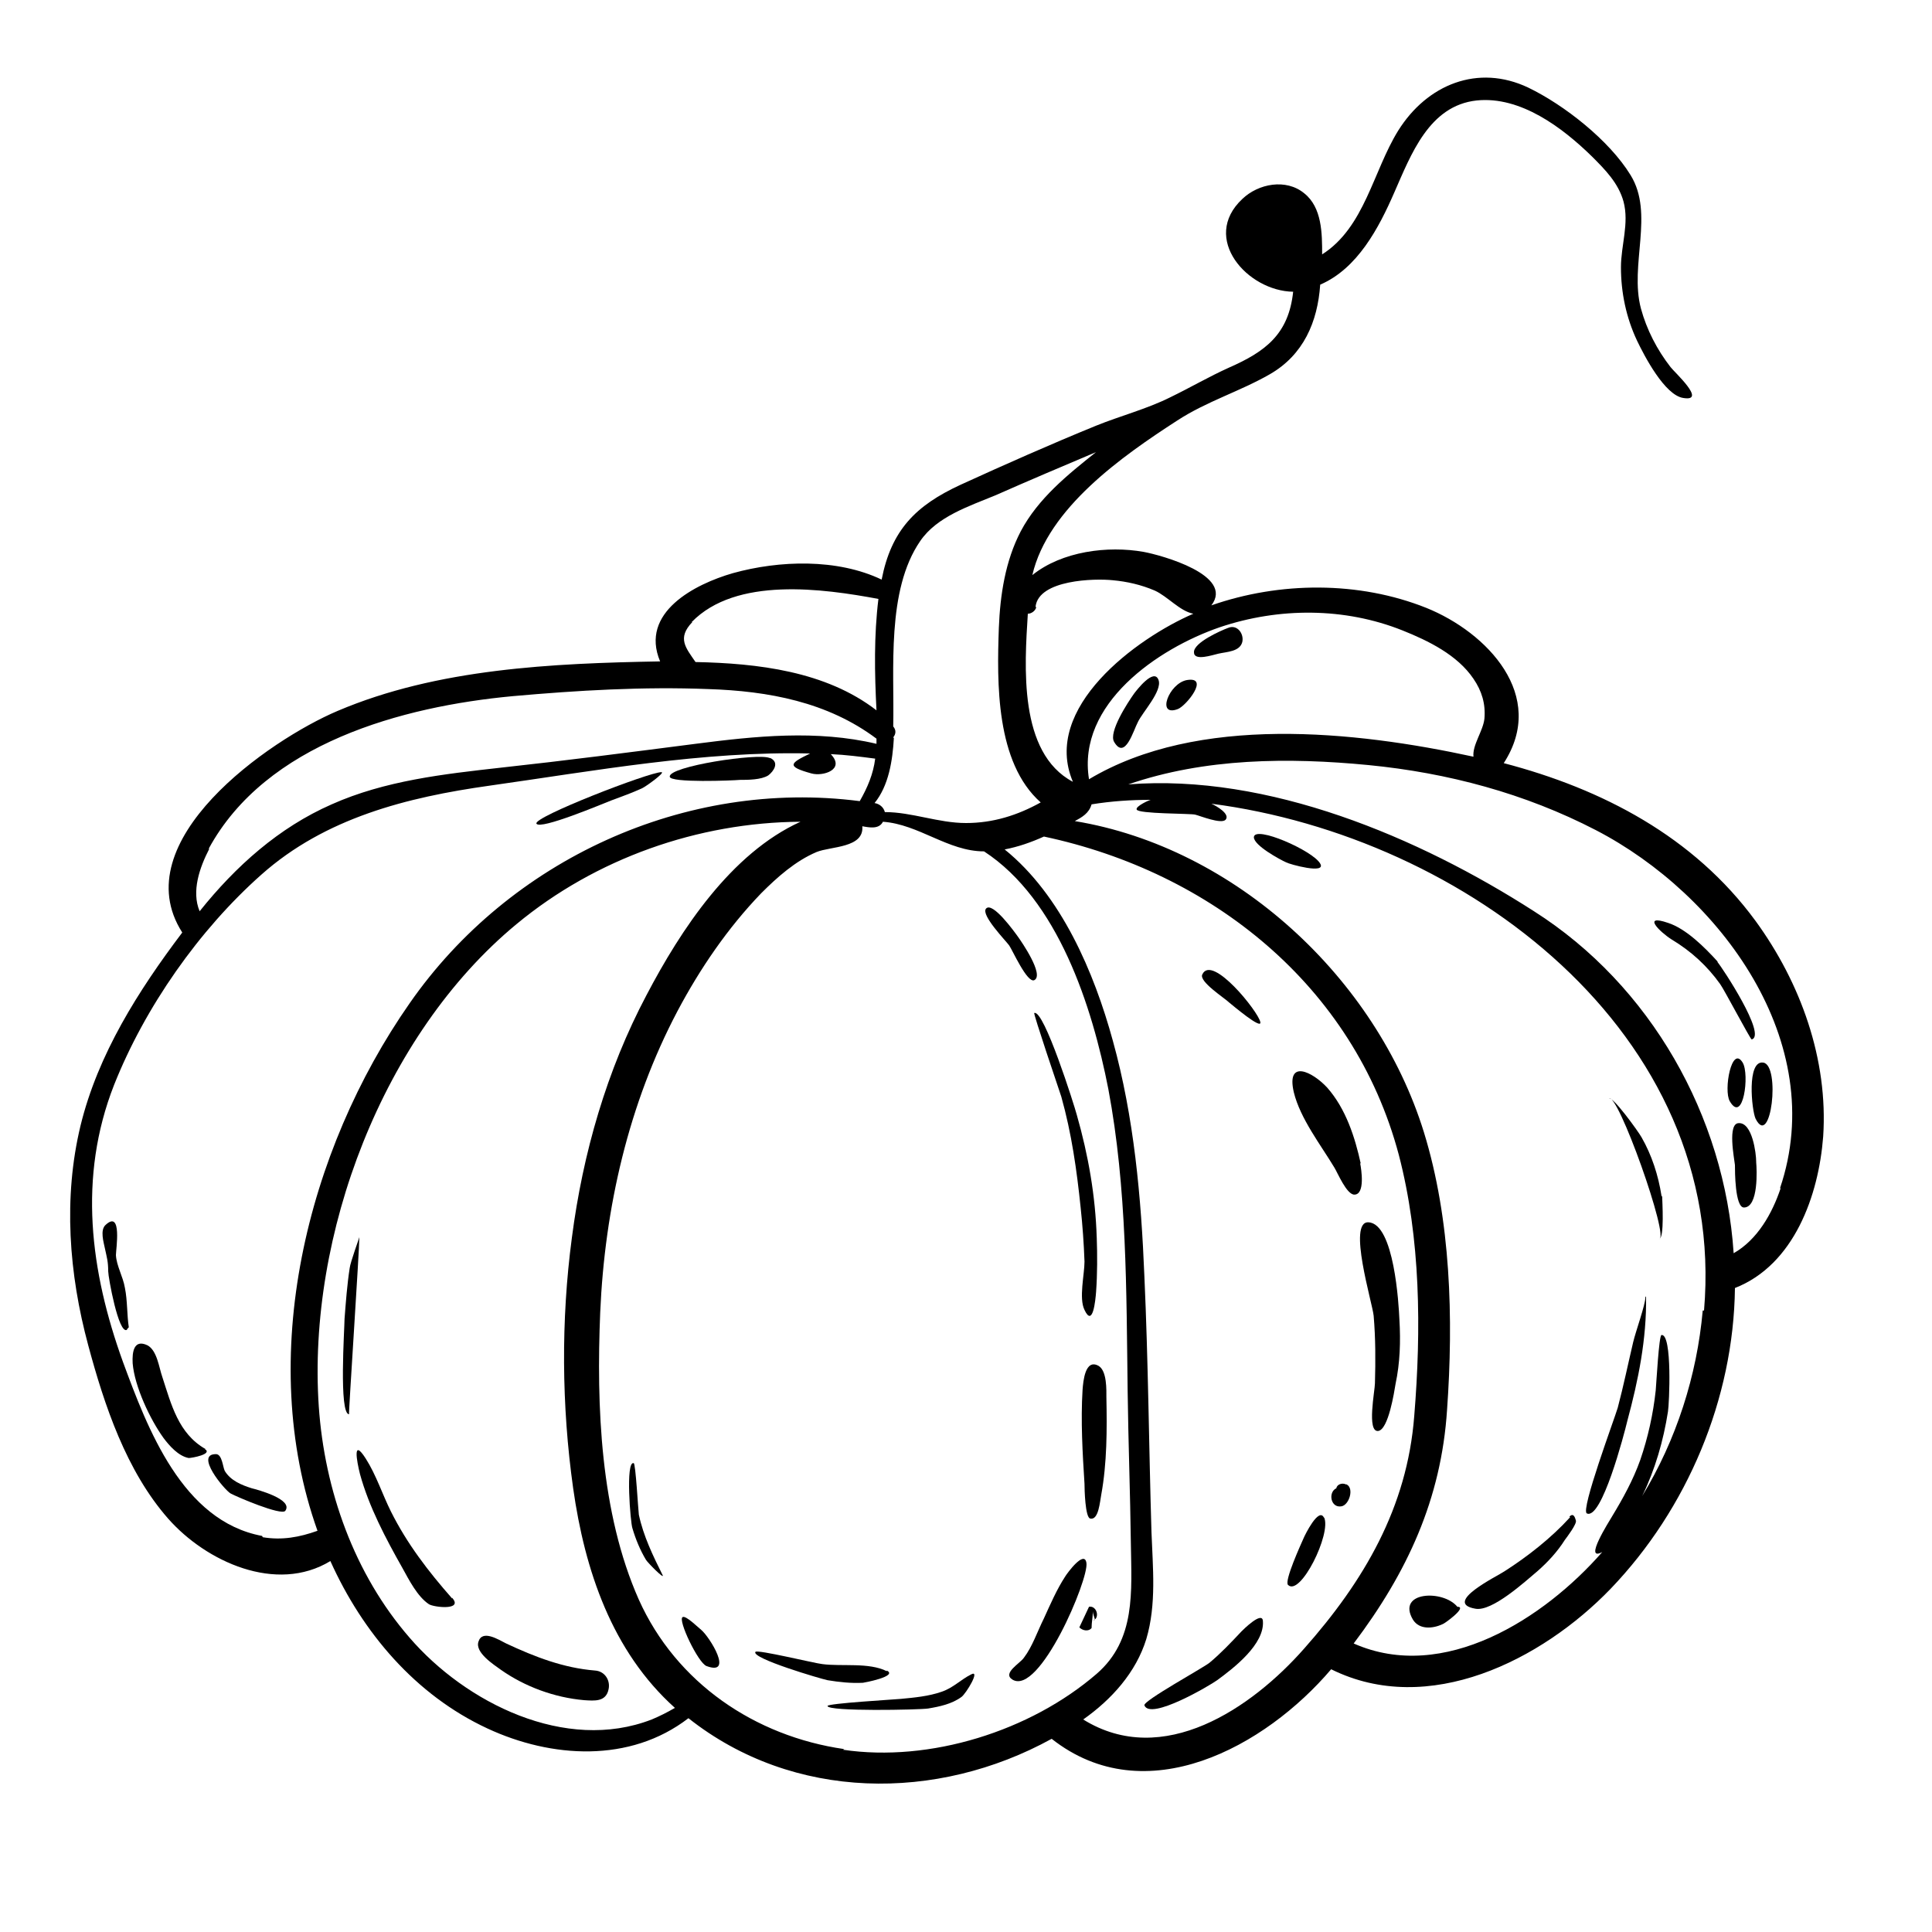 <?xml version="1.0" encoding="UTF-8"?>
<svg xmlns="http://www.w3.org/2000/svg" version="1.1" viewBox="0 0 300 300">
  <!-- Generator: Adobe Illustrator 28.7.9, SVG Export Plug-In . SVG Version: 1.2.0 Build 218)  -->
  <g>
    <g id="Livello_1">
      <g>
        <g>
          <path d="M39.1,231.1c-1.6-.5-3.3-1.2-4.2-2.7-.3-.6-.4-2.5-1.3-2.6-3.5-.1,1.3,5.6,2.2,6.1.9.5,7.9,3.5,8.5,2.7,1.3-1.8-4.4-3.3-5.2-3.5Z"/>
          <path d="M31.9,225c-4.2-2.4-5.3-6.9-6.7-11.2-.5-1.4-.8-4.1-2.3-4.9-2.1-1-2.4,1-2.3,2.8.3,3.6,2.7,8.7,4.8,11.6.9,1.2,2.3,2.8,3.9,3.1.5,0,3.8-.6,2.5-1.4Z"/>
          <path d="M20,206.1c-.3-2-.2-4.1-.6-6.1-.3-1.8-1.3-3.4-1.4-5.1,0-.9,1-7.1-1.6-4.7-.9.8-.3,2.7-.1,3.7.3,1.4.5,2,.5,3.5,0,.9,1.6,9.8,2.9,9.1,0-.1.2-.3.3-.4Z"/>
          <path d="M102.7,119.9c-1.9,0-20,7-19.4,8,.6,1,10.3-3.1,11.6-3.6,1.6-.6,3.3-1.2,4.8-1.9.5-.2,3.7-2.5,3-2.5Z"/>
          <path d="M119.5,117.7c-1.8-.8-15.7,1.3-15.5,2.9,0,1,9.9.6,10.9.5,1.2,0,3.3,0,4.4-.7.8-.6,1.8-2,.3-2.7Z"/>
          <path d="M179.9,105.6c-.7-2-3.5,1.7-3.8,2.1-1,1.4-4,6-3.1,7.5,1.7,2.9,3-1.8,3.7-3.1.7-1.5,3.8-4.8,3.2-6.5Z"/>
          <path d="M190.7,97.5c-1.1.4-5.4,2.3-5.3,3.8,0,1.4,2.9.4,3.8.2,1.3-.3,3.3-.3,3.7-1.8.3-1.3-.8-2.8-2.2-2.2Z"/>
          <path d="M184.3,105.6c-2.8.5-4.8,5.8-1.4,4.5,1.3-.5,5-5.1,1.4-4.5Z"/>
          <path d="M205,134.1c-1.1-2-10.2-6-10.3-4.1,0,1.3,4.1,3.5,5,3.9.5.3,6.3,1.9,5.3.2Z"/>
          <path d="M258,185.7c-.5-3.2-1.5-6.3-3.1-9.1-.5-.9-4.6-6.6-5.1-6,1.3-1.4,9.6,22,7.8,21.8.9,0,.5-6.1.5-6.6Z"/>
          <path d="M255.5,201.4c0,1.2-1.5,5.3-1.9,7-.8,3.4-1.5,6.8-2.4,10.2-.5,1.7-5.8,15.9-4.8,16.4,2.3,1.1,5.8-12.3,6.3-14.4,1.7-6.3,3-12.7,2.9-19.3Z"/>
          <path d="M243.8,235.6c-2.9,3.2-6.6,6.1-10.2,8.4-1,.7-9.7,4.9-4.5,5.8,2.6.5,7.8-4.3,9.6-5.8,1.6-1.4,3.1-3,4.3-4.9.3-.4,1.9-2.5,1.7-3-.1-.3-.3-1.3-1-.6Z"/>
          <path d="M226.4,249.5h-.1c-2.2-2.7-9.5-2.4-6.9,2,1,1.6,3.1,1.4,4.6.7.2,0,3.8-2.6,2.4-2.7Z"/>
          <path d="M272.7,180.4c0-1.3-.6-6.1-2.7-6-1.8,0-.7,5.5-.6,6.5,0,.9,0,6.6,1.4,6.6,2.3,0,2-6,1.9-7Z"/>
          <path d="M270.6,165c-1.7-2.8-3,4.3-2,6,2.1,3.6,3.1-4.2,2-6Z"/>
          <path d="M273.8,165c-2.6-.4-1.8,7.4-1.2,8.7,2.4,4.8,3.9-8.3,1.2-8.7Z"/>
          <path d="M266.7,149.3c-2-2.2-4.9-5.1-7.7-6-4.1-1.4-1.3,1.4.6,2.6,3,1.8,5.5,4.1,7.5,6.9.6.8,4.7,8.6,4.9,8.6,2.4-.6-4.6-11.2-5.3-12Z"/>
          <path d="M196.1,251.7c-.1-1.6-3.1,1.4-3.3,1.6-1.6,1.7-3.2,3.4-5,4.9-1,.8-10.3,5.9-10.1,6.6.9,2.4,10.2-3.1,11.3-3.9,2.6-1.9,7.4-5.6,7.1-9.2Z"/>
          <path d="M205.6,235.7c-.8-1.8-3,2.7-3.2,3.2-.4.9-3,6.6-2.4,7.2,1.9,1.9,6.8-8,5.6-10.5Z"/>
          <path d="M209,230.5c-.6-.3-1.4,0-1.5.6-1.3.6-.9,3.1.8,2.8,1.2-.2,2-2.8.8-3.4Z"/>
          <path d="M217.3,204.9c-.1-2.3-.8-14.9-4.8-15.1-3.3-.2.6,12.5.8,14.5.3,3.5.3,7,.2,10.5,0,1.1-1.3,7.6.5,7.4,1.6-.2,2.5-6.1,2.7-7.3.7-3.3.8-6.6.6-10Z"/>
          <path d="M211.3,180.7c-.9-4.1-2.3-8.5-5.2-11.8-2.3-2.5-6.4-4.5-5.2.7,1,4.1,4.2,8.2,6.3,11.7.5.8,1.9,4.2,3.1,4.2,1.7,0,1.1-3.9.9-4.9Z"/>
          <path d="M195.7,158.7c-.3-1.6-7.5-10.6-9-7.4-.6,1.1,3.5,3.7,4.2,4.4.5.4,5.1,4.3,4.8,3Z"/>
          <path d="M137.7,259.5c-2.8-1.4-7-.7-10-1.1-1.1-.1-10.1-2.3-10.4-1.9-.7,1,10.2,4.2,11.2,4.4,1.8.3,3.7.5,5.5.4.1,0,5.5-1,3.7-1.9Z"/>
          <path d="M150.8,260c-1.6.8-2.8,2.1-4.6,2.7-2,.7-4.2.9-6.3,1.1-1,.1-11.4.7-11.4,1.1,0,.9,14.3.6,15.6.4,1.8-.3,3.7-.7,5.2-1.8.7-.5,3-4.3,1.5-3.5Z"/>
          <path d="M168.7,242.7c-.3-2.1-3,1.6-3.3,2.1-1.3,2-2.3,4.3-3.3,6.5-1,2-1.8,4.4-3.1,6.1-.6.9-3.4,2.4-1.8,3.4,4.2,2.6,11.9-15.6,11.5-18.1Z"/>
          <path d="M171.8,217.1c0-1.3.1-4.2-1.2-5-2.1-1.2-2.4,2.4-2.5,3.7-.3,4.8,0,9.9.3,14.6,0,.8.1,5.3.9,5.4,1.3.3,1.5-2.7,1.7-3.7.9-4.9.9-10.2.8-15.1Z"/>
          <path d="M170.1,251.4c.6-.7,0-2.1-1-1.9-.5,1.1-1,2.1-1.5,3.2.5.5,1.4.7,1.9.1,0-.9.2-1.7.2-2.6,0,.4.2.8.3,1.2l-.2.3c0,0,.1-.1.2-.2,0,0,0,.1,0,.2,0,0,0-.2,0-.3Z"/>
          <path d="M170.3,192.2c-.2-6.5-1.3-12.8-3.1-19.1-.4-1.5-5.1-16.4-6.6-15.8-.2,0,3.8,11.8,4.2,13,1.6,5.7,2.4,11.4,3,17.2.3,2.8.5,5.6.6,8.4,0,2-.9,5.7,0,7.5,1.3,2.8,1.7-1.5,1.8-2.8.2-2.8.2-5.7.1-8.5Z"/>
          <path d="M160.6,156.3s0,0,0,0,0,0,0,0Z"/>
          <path d="M158.1,145.5c-.5-.7-4-5.6-5-4.4-.8,1,3.1,5,3.6,5.7.5.7,2.8,5.9,3.9,5.4,1.6-.8-2-6-2.5-6.7Z"/>
          <path d="M102.9,244.6c-1.5-3-3-6.1-3.7-9.4-.1-.7-.5-8-.8-8-1.3-.4-.5,9.3-.2,10.1.5,1.7,1.2,3.4,2.1,4.9.3.5,2.9,3.1,2.6,2.4Z"/>
          <path d="M108.9,253.1c-.4-.3-2.4-2.3-2.9-2-.8.4,2.4,7.1,3.7,7.6,4.3,1.6.5-4.5-.8-5.6Z"/>
          <path d="M55.8,192.1c0,.1-1.4,3.9-1.5,4.8-.4,2.6-.6,5.3-.8,7.9,0,1.4-.9,14.8.7,14.8-.1,0,1.6-25.4,1.6-27.5Z"/>
          <path d="M70.2,248.2c-3.7-4.2-7-8.5-9.5-13.5-1.3-2.6-2.3-5.7-3.9-8.2-2.1-3.3-1.4.4-.9,2.4,1.4,5.1,4,10,6.6,14.6,1,1.8,2.3,4.4,4.1,5.6.8.5,5.4,1,3.6-1Z"/>
          <path d="M92.4,259.4c-4.9-.4-9.3-2.1-13.8-4.2-1.2-.6-3.7-2.2-4.3-.3-.6,1.7,2.4,3.6,3.5,4.4,3.7,2.6,8.3,4.3,12.9,4.7,1.6.1,3.4.3,3.8-1.7.3-1.4-.6-2.8-2.1-2.9Z"/>
        </g>
        <path d="M272.6,143c-9.6-13.1-23.8-20.5-39.1-24.5,6.8-10.5-2.6-20.3-12-24.1-10.5-4.2-22.8-4.1-33.4-.4,3.6-4.7-7.8-7.8-10.5-8.3-5.6-1-12.7-.1-17.3,3.6,2.4-10.4,14-18.5,22.5-24,4.6-3,9.7-4.5,14.4-7.2,5.2-3,7.4-8.1,7.8-13.9,5.8-2.5,9.1-8.8,11.5-14.3,2.6-5.9,5.4-13.5,12.8-14.3,6.8-.7,13.3,4.2,17.9,8.7,2,2,4.1,4.1,4.9,7,.9,3.4-.4,6.8-.4,10.2,0,3.9.8,7.8,2.5,11.4,1.1,2.3,4.3,8.5,7.2,8.9,3.7.6-1.4-4-2-4.8-2.1-2.7-3.7-5.8-4.6-9.1-1.8-6.8,2.1-14.7-1.6-20.7-3.3-5.4-10.3-10.9-15.9-13.6-7.8-3.7-15.7-.5-20.2,6.7-3.9,6.3-5.2,15-11.8,19.2,0-3.2,0-7.3-2.8-9.5-2.8-2.3-7.1-1.5-9.6.9-6.5,6.1.8,14.3,7.9,14.4-.7,6.6-4.3,9.3-10,11.8-3.1,1.4-6,3.1-9.1,4.6-3.6,1.8-7.8,2.9-11.5,4.4-7.1,2.9-14.1,6-21.1,9.2-6.9,3.2-10.7,7-12.2,14.7-6.9-3.3-15.9-3-23.1-1-5.9,1.7-14.5,6.1-11.3,13.7-16.7.3-34.6,1.1-50.1,7.7-10.6,4.5-33.2,20.2-24.1,34.4-6.8,9-13.1,18.9-15.8,30-2.7,11.2-1.8,23,1.2,34.1,2.5,9.3,5.9,19.5,12.4,26.9,5.9,6.7,16.8,11.7,25.2,6.6,5,11.1,13.2,20.8,24.4,26,9.9,4.6,22.1,5.4,31.2-1.6,16.3,12.9,38.6,13,56.4,3.2,14.6,11.5,33.2,1.2,43.4-10.8,15.1,7.5,32.7-1.4,43.4-12.5,11.9-12.4,19.1-29.5,19.3-46.7,9.2-3.6,13-14.4,13.7-23.5.8-12-3.5-23.9-10.5-33.5ZM189.4,97.4c9.2-3.1,19.4-3.1,28.4.5,4,1.6,8.5,3.8,11,7.5,1.3,1.9,1.9,3.9,1.7,6.2-.2,1.9-1.9,4.1-1.7,5.9-18.4-4-42.8-6.6-59.7,3.5-1.9-11.7,10.7-20.3,20.3-23.6ZM160.8,94.2c.5-4.2,9.2-4.4,12-4.1,2.2.2,4.4.7,6.5,1.6,2,.9,3.9,3.2,6,3.6-8.8,3.8-23.6,14.6-18.7,26.1-8.5-4.5-7.5-18-7-26.1.6,0,1.2-.5,1.3-1ZM138.7,114.5c.4-.5.5-1.1,0-1.7.2-8.8-1.1-21.1,4.2-28.8,2.6-3.8,7.6-5.4,11.7-7.1,5.2-2.3,10.4-4.5,15.6-6.7-4.4,3.5-9,7.2-11.7,12.3-2.4,4.6-3.2,9.9-3.4,15-.3,8.5-.5,20.9,6.5,27.1-3.6,2-7.4,3.2-11.6,3.2-4.3,0-8.4-1.7-12.6-1.7-.2-.8-.9-1.3-1.6-1.4,2.2-2.7,2.8-6.6,3-10.1ZM107.4,96.6c6.9-7.1,20.4-5.2,29-3.6-.7,5.7-.6,11.5-.3,17.3-7.9-6.1-18.5-7.3-28.1-7.5-1.5-2.2-2.9-3.7-.5-6.2ZM32.4,131.8c8.9-16.4,30.1-22.1,47.2-23.7,10.1-.9,20.3-1.5,30.4-1.1,9.3.3,18.5,2,26.1,7.7,0,.3,0,.6,0,.8-9.3-2.2-18.8-1.2-28.1,0-10.1,1.3-20.1,2.6-30.2,3.7-8.9,1-18,2-26.3,5.7-8.2,3.6-14.9,9.6-20.5,16.6-1.3-3.1,0-6.8,1.5-9.7ZM40.7,238.5c-12.4-2.3-17.8-16.7-21.6-27-5.1-14.1-7-28.7-1.4-43,4.8-12.1,13.2-24.1,22.9-32.7,9.9-8.8,22.6-12,35.4-13.8,16.3-2.3,33.2-5.4,49.8-5-3.1,1.5-3.8,2,.2,3.1,1.8.5,5.3-.6,3-3,2.3.1,4.6.4,6.9.7-.3,2.4-1.2,4.5-2.4,6.6-27.1-3.5-54.4,9.1-69.9,31.4-16,22.9-23.9,55-14.3,81.9-2.8,1-5.5,1.5-8.5,1ZM101.2,267c-13.4,5.2-28.9-2.6-37.6-12.7-8.6-9.9-13.2-22.9-14.1-35.9-1.8-26.6,9.9-57.7,30.7-74.9,12.3-10.2,28.2-15.8,44.1-15.9-10.8,4.9-18.6,16.8-23.9,26.9-6.2,11.7-9.9,24.6-11.6,37.7-1.7,12.8-1.6,26.1.2,38.9,1.8,12.7,6,25.3,15.8,34.1-1.2.7-2.4,1.3-3.6,1.8ZM131.1,271.6c-13.9-2-26.1-10.3-31.9-23.2-6-13.5-6.6-30.1-6-44.6.7-16.2,4.4-32.4,12-46.8,3.5-6.6,7.8-12.9,13-18.3,2.5-2.5,5.3-5,8.6-6.4,2.2-.9,7.4-.6,7.1-4,1.1.2,2.6.5,3.2-.7,5.6.4,10.1,4.6,15.7,4.6,11.5,7.5,16.8,24.1,19.3,36.9,2.9,15.4,2.8,31.3,3,46.9.1,7.9.4,15.8.5,23.7.1,7.4.8,14.9-5.3,20.2-10.3,8.9-25.9,13.8-39.4,11.8ZM202.5,256c-8.1,9.2-21.9,18.7-34.3,11,4.4-3.1,8.2-7.3,9.8-12.5,1.6-5.4,1-11.1.8-16.6-.4-13.2-.5-26.5-1.1-39.7-.5-12.3-1.6-24.7-4.9-36.6-2.9-10.6-8-22.6-16.8-29.7,2.1-.4,4.1-1.1,6.1-2,25.9,5.5,48.1,23.1,55.1,49.4,3.4,13,3.5,27.2,2.4,40.6-1.1,14.2-7.8,25.6-17.1,36.1ZM264.4,203.5c-.9,10.1-4.1,20.1-9.4,28.8,2-4.1,3.3-8.6,4-13.1.2-1.1.7-12.1-1-11.9-.4,0-.8,7.5-.9,8.6-.4,3.7-1.2,7.3-2.4,10.8-1.1,3.1-2.7,6-4.4,8.8-.4.7-4.5,7.1-1.5,5.5-9,10.3-24.6,20.4-38.6,14.2,8.3-11,13.6-22.4,14.5-36.3,1-14.1.6-29.5-3.6-43.1-7.4-23.9-29.3-44.2-54.2-48.3,1.1-.6,2.2-1.2,2.6-2.6,3.1-.5,6.1-.7,9.2-.7-.2,0-2.4,1-2.2,1.5.2.7,8.4.6,9.1.8.8.2,4,1.5,4.7.8.8-.9-1.5-2.2-2.2-2.5,39.3,5.1,80.2,35.5,76.5,78.7ZM276.5,184.5c-1.3,3.9-3.6,8-7.3,10.1-1.4-21.3-12.9-41.6-31-53.1-17.9-11.5-41.3-21.4-63-19.7,11.9-4.1,24.9-4.2,37.3-3,12.3,1.2,24.3,4.4,35.3,10.1,19.3,10,36.3,32.9,28.6,55.6Z"/>
      </g>
    </g>
  </g>
</svg>